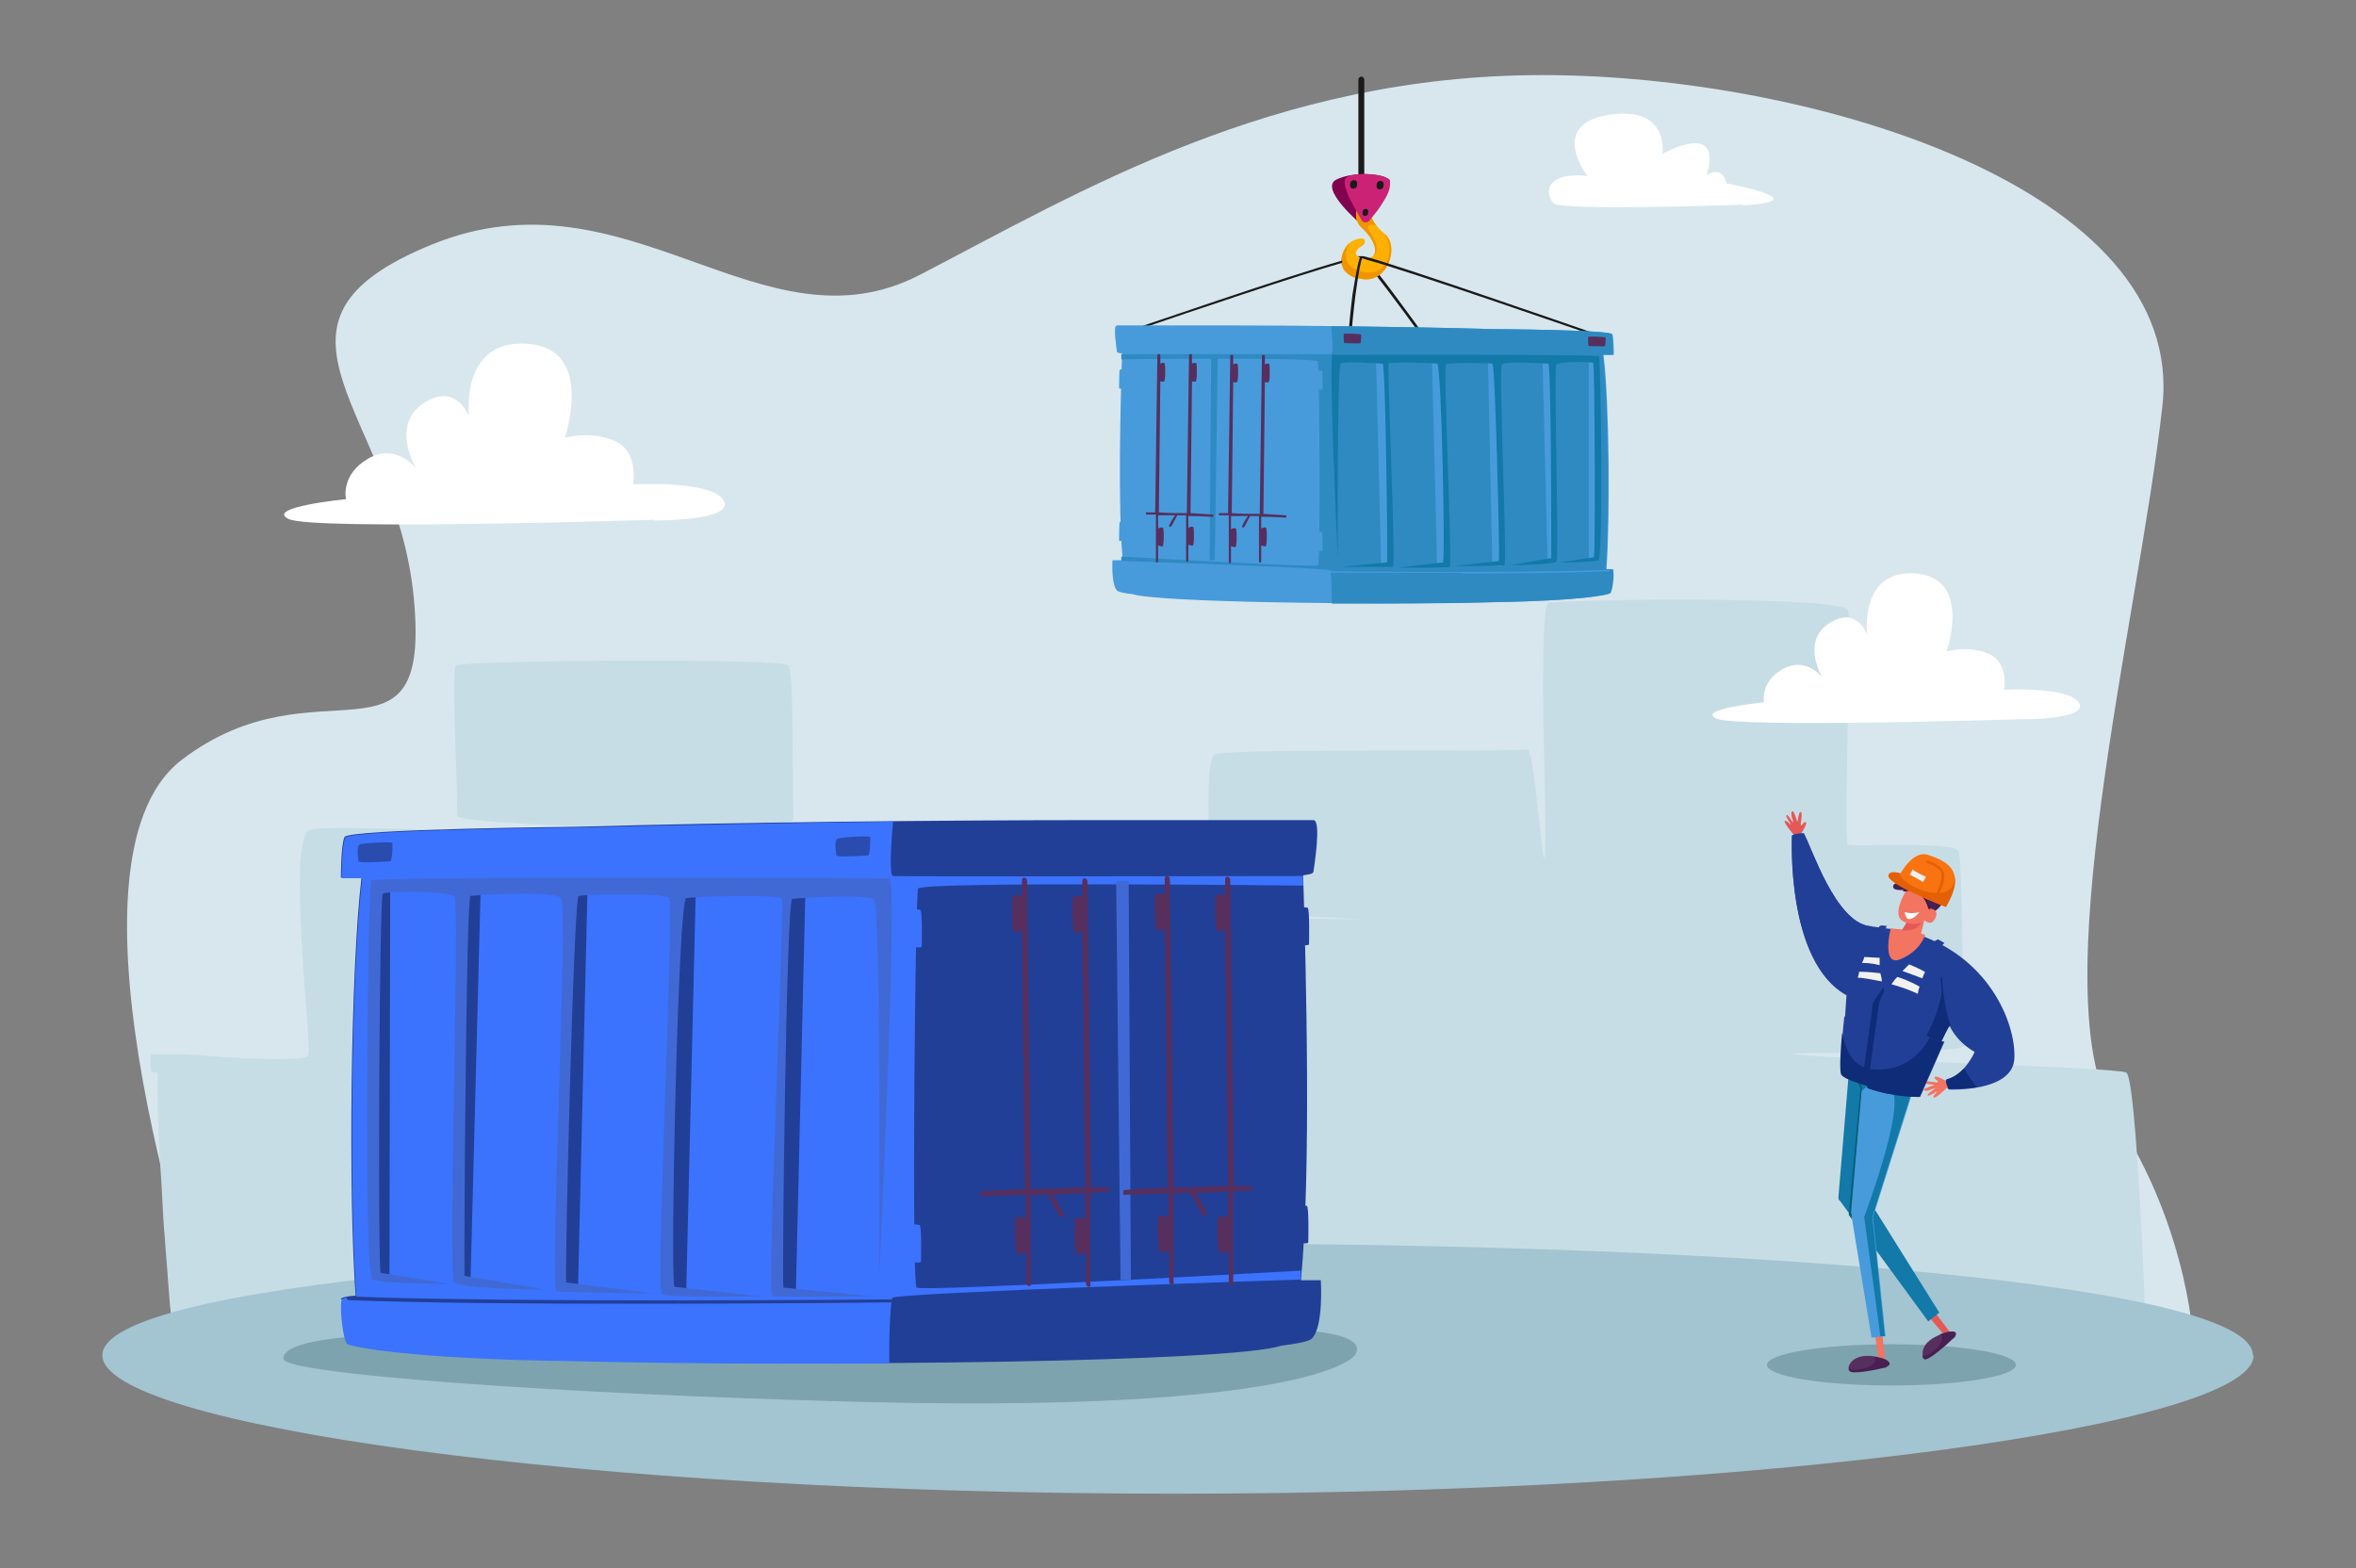 <?xml version="1.0" encoding="UTF-8"?>
<svg id="Layer_1" xmlns="http://www.w3.org/2000/svg" version="1.1" viewBox="0 0 320 213">
  <rect x="0" y="0" width="320" height="213" fill="#808080" stroke="none"/>
  <!-- Generator: Adobe Illustrator 29.0.0, SVG Export Plug-In . SVG Version: 2.1.0 Build 186)  -->
  <defs>
    <style>
      .st0 {
        fill: #2a4caf;
      }

      .st1 {
        fill: #223f97;
      }

      .st2 {
        fill: #562f5e;
      }

      .st3 {
        fill: #481f52;
      }

      .st4 {
        fill: #1279a9;
      }

      .st5 {
        fill: #f27461;
      }

      .st6 {
        fill: #ffb002;
      }

      .st7 {
        fill: #fff;
      }

      .st8 {
        fill: #e55857;
      }

      .st9 {
        fill: #085d77;
      }

      .st10 {
        fill: #0e2c77;
      }

      .st11 {
        fill: #c7dde5;
      }

      .st12 {
        fill: #ef9500;
      }

      .st13 {
        fill: #cc2276;
      }

      .st14 {
        fill: #4069d5;
      }

      .st15 {
        fill: #f1f1f1;
      }

      .st16 {
        fill: #7da3af;
      }

      .st17 {
        fill: #a3c4d1;
      }

      .st18 {
        fill: #e56005;
      }

      .st19 {
        fill: #1a1a1a;
      }

      .st20 {
        fill: #371443;
      }

      .st21 {
        fill: #2f8ac2;
      }

      .st22 {
        fill: #479bdb;
      }

      .st23 {
        fill: #f97310;
      }

      .st24 {
        fill: #81034f;
      }

      .st25 {
        fill: #3b73ff;
      }

      .st26 {
        fill: #d8e7ee;
      }
    </style>
  </defs>
  <path class="st26" d="M28,180s-21.8-62.7-3.3-76.8c18.5-14.1,33.9,3.1,31.5-22-2.4-25.1-24.1-37.2,2.5-48,26.6-10.8,44.8,15.3,66.3,4.1,21.6-11.2,47.9-27.1,84.5-27.1s87.5,15.4,84.2,45c-3.3,29.5-16.6,80.8-6.4,96.5,10.3,15.7,10.7,31.6,10.7,31.6l-270-3.3Z"/>
  <path class="st11" d="M23.2,179c0-.5,0-1-.1-1.5-.1-1.3-.2-2.5-.3-3.8-.1-1.8-.3-3.6-.4-5.4-.2-2.1-.3-4.2-.4-6.3-.1-2.1-.3-4.3-.4-6.4,0-1.9-.2-3.8-.2-5.8,0-.8,0-1.6,0-2.4,0-.3,0-.7,0-1,0-.2,0-.3,0-.5,0,0,0-.2,0-.2,0,0-.4,0-.6-.1,0,0-.2,0-.2,0,0,0-.1-.2-.1-.3,0-.7-.1-1.3,0-2,0,0,0,0,0-.1,0,0,0,0,0,0,.5,0,1,0,1.5,0,.2,0,.4,0,.6,0,.5,0,1.1,0,1.6,0,1.7,0,3.3.2,5,.3,1.9.1,3.8.3,5.8.3,1.6,0,3.2.1,4.8,0,.4,0,2,0,2.1-.6.4-1.8-3-29.6.2-30.5,2.3-.6,19.8.2,30.4.2.4,0,1.1,16.3,1.5,16.3.5,0,.6-16.3,1-16.3,3.2,0,5.4-.2,5.5-.5,0-.2-18.4-.6-18.4-1.6,0-5.5-.8-19.8-.2-20.4.7-.7,44.3-1.1,45.2,0,.8.9.4,16,.7,20.9,0,.9-13.8,1.1-13.7,1.2.2.2,8.5.2,18.2.1.6,0,1.6,20.5,2.2,20.5.5,0,.6-20.5,1.2-20.5,13.7-.1,28.8-.3,29.1.2.4.9,0,23.3,0,23.3l1.8-11.8,38.8.6s-20.5-.9-20.6-1.8c-.4-4.9-1.4-19.8.2-20.6,1.7-.9,34.2-.3,42.5-.7,1.2,0,2.8,30,2.3,4.5,0-1-.7-24.1.5-24.4,2.1-.5,40.1-1,40.7,1,.6,2-.7,31.4,0,31.8s14.3-.5,15,.9c.6,1.2.5,20.2.9,26.4,0,1.2-23.6,1-23.5,1.1.9.7,44,1.8,45.4,2.6,1.4.8,2.6,33.4,2.6,33.4,0,0-225.6,8.6-225.8,8.7-.2.1-42.5-8.6-42.5-8.6Z"/>
  <path class="st7" d="M236.7,27.8s-24.7.9-25.7-.2c-1.1-1.1-1.4-4.3,4.6-3.7,0,0-5.4-7,2.9-8.3,8.3-1.3,7.3,5.3,7.3,5.3,0,0,8.3-4.7,6,2.9,0,0,2.1-1.5,2.7,1.1,0,0,12.8,2.4,2.2,3Z"/>
  <path class="st7" d="M88.7,70.7s11.2.1,9.6-2.7c-1.5-2.8-12.3-2.2-12.3-2.2,0,0,.8-4.5-2.5-5.9-3.4-1.5-6.8-.4-6.8-.4,0,0,4.2-12.1-5-12.8-9.3-.7-8,9.9-8,9.9,0,0-1.7-4.8-6.2-1.8s-1,8.8-1,8.8c0,0-2.7-3.5-6.5-1.3s-3,5.5-3,5.5c0,0-11.1,1.1-7.8,2.7,3.3,1.6,49.7.1,49.7.1Z"/>
  <path class="st7" d="M274.4,97.7s9.3.1,8-2.2-10.2-1.8-10.2-1.8c0,0,.7-3.7-2.1-4.9-2.8-1.2-5.7-.3-5.7-.3,0,0,3.5-10-4.2-10.6s-6.6,8.3-6.6,8.3c0,0-1.4-4-5.2-1.5s-.9,7.3-.9,7.3c0,0-2.2-2.9-5.4-1.1-3.1,1.8-2.5,4.5-2.5,4.5,0,0-9.2.9-6.5,2.2s41.2.1,41.2.1Z"/>
  <path class="st17" d="M306.1,184.1c0,9.4-65.6,18.8-146.5,18.8S13.9,193.5,13.9,184.1s64.8-15.2,145.6-15.2,146.5,5.8,146.5,15.2Z"/>
  <g>
    <path class="st16" d="M184.2,183.8c-.8,1.9-12.5,8.1-68.4,6.6-41-1.1-77.2-3.8-77.3-5.8-.3-4.9,33.2-3.6,74.2-3.6s73.8-2.8,71.5,2.8Z"/>
    <path class="st1" d="M46.3,176.5c0-.3.9-.4,2-.5-1-13.6-.7-44.2.8-56.8h-2.8s0-4.5.5-5.5c.5-1.1,31.8-1.4,31.8-1.4h0c21-.6,49.5-.9,70.4-.9,5.7,0,28.4,0,29.4,0,1.1,0,.1,6.3,0,7,0,.3-.7.4-1.4.5.4,12.7,1.1,40.6-.3,55h2.7s.4,6.3-1.2,7.9c-.3.4-1.9.7-4.2,1-6.5,2.2-61.3,2.9-96,2-22.8-.3-30.1-2-30.7-2.3-.6-.4-1.1-4.9-.8-6Z"/>
    <path class="st25" d="M77.9,184.9c-22.8-.3-30.1-2-30.7-2.3-.6-.4-1.1-4.9-.8-6,0-.3.9-.4,2-.5-1-13.6-.7-44.2.8-56.8h-2.8s0-4.5.5-5.5c.5-1.1,31.8-1.4,31.8-1.4,12.6-.3,27.9-.6,42.6-.8,0,0-.7,7.3,0,7.4.7.1,55.7,0,55.7,0v1.3s0,0,0,0c0,0-51.9-.6-52.3.4-.4,1.1-.9,53.6-.2,54.2.7.6,52.2-2.3,52.2-2.3,0,.4,0,.8-.1,1.2h.3s-55.4,1.8-55.7,2.5c-.3.6-.5,6.6-.4,8.9-14.7.1-30.2,0-42.9-.3Z"/>
    <polygon class="st1" points="109.4 120.7 108.1 175.4 105.7 175.4 106.8 120.4 109.4 120.7"/>
    <polygon class="st1" points="94.5 121.1 93.2 175.7 90.7 175.7 91.9 120.7 94.5 121.1"/>
    <polygon class="st1" points="79.8 120.7 78.5 175.4 76.1 175.4 77.2 120.3 79.8 120.7"/>
    <polygon class="st1" points="65.3 120.1 63.9 174.3 62.1 173.1 62.6 119.7 65.3 120.1"/>
    <polygon class="st1" points="53 120.3 52.9 173.9 50.8 172.8 50.8 120.3 53 120.3"/>
    <path class="st14" d="M120.9,119.3c-.7,0-70.2-.3-70.5.3-.4.6-1.1,53.6.2,54.2,1.3.6,10.4.6,10.4.6l-9.3-1.5c-.4-1.2-.2-51.2.3-51.5.5-.4,8.9-.4,9.7.4.8.7-.9,51.5,0,52.4s12.5,1,12.5,1l-11.1-1.9c-.1-1.1.2-51.5.8-51.6.6-.1,11.3-.8,12.3.3,1,1.1-1.6,53.2-.6,53.4,1,.2,13.2.3,13.2.3l-11.9-1.5c-.2-1.3,1-52.2,1.7-52.5.7-.2,11.6-.5,12.3.3.7.7-1.9,53.3-1,53.8.8.5,13.6.3,13.6.3l-11.9-1.3c-.6-1.4.5-52.6,1.6-52.8s12.6-.6,13,.1c.4.7-2.1,53.9-1.3,54,.8.1,13.8,0,13.8,0l-12.3-1.2c-.2-1.1.4-52.7,1.2-52.8.8-.1,10.1-.7,11.1.1,1,.8.7,51.5.7,51.5,0,0,2.6-54.2,1.4-54.2Z"/>
    <path class="st1" d="M86.5,177.1c18.7,0,35.6-.2,35.9-.2.1,0,.2-.1.2-.2,0-.1-.1-.2-.2-.2-.5,0-52.7.5-75-.4-.1,0-.2,0-.3.2,0,.1,0,.2.2.3,9.7.4,24.9.5,39.1.5Z"/>
    <path class="st0" d="M118.2,114.2s0,1.9-.3,2c-.3,0-4.2.3-4.3,0,0-.3-.4-2.1.2-2.3.6-.2,4.3-.4,4.4-.2,0,.2,0,.5,0,.5Z"/>
    <path class="st0" d="M53.3,115s0,1.9-.3,2c-.3,0-4.2.3-4.3,0,0-.3-.4-2.1.2-2.3.6-.2,4.3-.4,4.4-.2,0,.2,0,.5,0,.5Z"/>
    <polygon class="st14" points="153.6 173.8 153.3 119.7 151.6 119.7 152.2 173.9 153.6 173.8"/>
    <path class="st25" d="M125,123.6s-1-.2-1.1,0c-.1.2-.2,4.8-.1,4.9.1.1,1.4.4,1.4,0,0-.4.1-4.8-.2-4.9Z"/>
    <path class="st25" d="M124.9,166.4s-1-.2-1.1,0c-.1.2-.2,4.8-.1,4.9.1.1,1.4.4,1.4,0,0-.4.1-4.8-.2-4.9Z"/>
    <path class="st1" d="M177.5,163.8s-1-.2-1.1,0c-.1.2-.2,4.8-.1,4.9.1.1,1.4.4,1.4,0,0-.4.1-4.8-.2-4.9Z"/>
    <path class="st1" d="M177.6,123.3s-1-.2-1.1,0c-.1.2-.2,4.8-.1,4.9.1.1,1.4.4,1.4,0,0-.4.1-4.8-.2-4.9Z"/>
    <path class="st2" d="M133.2,162.5s-.1-.3,0-.6c0-.1,2.8-.2,6-.4l-.4-35.1c-.3.1-.8.3-1,.2-.4-.1-.4-4.1-.3-4.7.1-.4.9-.3,1.3-.2v-2.1c0-.2.1-.4.3-.4.2,0,.4.2.4.4l.5,41.9c2.6,0,5.3-.2,7.4-.2l-.4-34.8c-.3.1-.8.3-1,.2-.4-.1-.4-4.1-.3-4.7.1-.4.9-.3,1.3-.2v-2.1c0-.2.1-.4.3-.4.2,0,.4.2.4.4l.5,41.6c1.4,0,2.3,0,2.3,0,.3,0,.3.4.1.6,0,0-1,0-2.5.2v12.3c.1.2,0,.4-.2.4h0c-.2,0-.4-.2-.4-.4v-4.2c-.3.1-.9.3-1.2.2-.4-.1-.4-4.1-.3-4.7.1-.5,1.2-.2,1.4-.1v-3.5c-1.3,0-2.8.1-4.4.2.5.8,1.7,2.7,1.5,2.9-.3.3-.6,0-.6,0l-1.6-2.9c-.8,0-1.6,0-2.3,0v12c.1.2,0,.4-.2.4h0c-.2,0-.4-.2-.4-.4v-4.2c-.3.1-.9.3-1.2.2-.4-.1-.4-4.1-.3-4.7.1-.5,1.2-.2,1.4-.1v-3.2c-3.3.1-6.1.2-6.1.2Z"/>
    <path class="st2" d="M152.6,162.3s-.1-.3,0-.6c0-.1,2.8-.2,6-.4l-.4-35.1c-.3.1-.8.3-1,.2-.4-.1-.4-4.1-.3-4.7.1-.4.9-.3,1.3-.2v-2.1c0-.2.1-.4.3-.4.2,0,.4.2.4.4l.5,41.9c2.6,0,5.3-.2,7.4-.2l-.4-34.8c-.3.1-.8.3-1,.2-.4-.1-.4-4.1-.3-4.7.1-.4.9-.3,1.3-.2v-2.1c0-.2.1-.4.3-.4.2,0,.4.2.4.4l.5,41.6c1.4,0,2.3,0,2.3,0,.3,0,.3.4.1.6,0,0-1,0-2.5.2v12.3c.1.2,0,.4-.2.4h0c-.2,0-.4-.2-.4-.4v-4.2c-.3.1-.9.3-1.2.2-.4-.1-.4-4.1-.3-4.7.1-.5,1.2-.2,1.4-.1v-3.5c-1.3,0-2.8.1-4.4.2.5.8,1.7,2.7,1.5,2.9-.3.3-.6,0-.6,0l-1.6-2.9c-.8,0-1.6,0-2.3,0v12c.1.2,0,.4-.2.4h0c-.2,0-.4-.2-.4-.4v-4.2c-.3.1-.9.3-1.2.2-.4-.1-.4-4.1-.3-4.7.1-.5,1.2-.2,1.4-.1v-3.2c-3.3.1-6.1.2-6.1.2Z"/>
  </g>
  <ellipse class="st16" cx="256.9" cy="185.4" rx="16.9" ry="2.8"/>
  <g>
    <path class="st19" d="M184.8,24.8c-.2,0-.3-.2-.3-.4v-13.6c0-.2.2-.4.4-.4.2,0,.4.2.4.4v13.6c0,.2-.2.4-.4.4,0,0,0,0,0,0Z"/>
    <path class="st19" d="M186,35.7c-.2,0-.4-.1-.6-.2,1.2,1.4,4.9,6.3,7.2,9.5l.3-.2s-1.8-2.5-3.6-4.9c-1.7-2.3-2.7-3.5-3.3-4.2Z"/>
    <g>
      <path class="st24" d="M184.9,30.5s-5.8-4.9-3.4-6.1c2.4-1.2,6.6-.8,7.1,0,.5.8-2.9,6.1-3.7,6.1Z"/>
      <path class="st6" d="M185,35.2s-1.2-.4-.7-1.2c.5-.7,1-.5,1.1-1.2,0-.7-1.2-.4-2,.1-.9.7-2.5,3.8,1.2,4.9,3.7,1.1,5.6-4.2,3.5-6-2.4-2-2-3.6-2-3.6h-1.7c0,0-.8,1.5.7,2.8,2,1.7,2.5,4.4,0,4.1Z"/>
      <path class="st12" d="M186.2,35c2-1-.4-3.5-.4-4.1s1.1-.3,1.1-.3h0c-1.1-1.4-.8-2.3-.8-2.3h-1.7c0,0-.8,1.5.7,2.8,1.5,1.4,2.2,3.2,1.2,3.9Z"/>
      <path class="st12" d="M184.6,37.8c3.7,1.1,5.6-4.2,3.5-6-.1,0-.2-.2-.3-.3,0,0,0,0,0,0,1.9,1.9.9,6.3-2.8,5.4-3.6-.9-1.7-3.9-1.7-3.9-.9.7-2.5,3.8,1.2,4.9Z"/>
      <path class="st13" d="M185.4,30.2c-.4,0-.5-.4-.7-.7-.2-.3-.3-.6-.5-.9-.5-.9-1-1.7-1.3-2.7-.2-.5-.5-1.5,0-1.8,1.3-.9,5.6-.3,5.9.4,0,.2,0,.3,0,.5,0,1-.6,1.9-1.1,2.7-.3.5-.6.9-1,1.4-.2.2-.3.4-.5.6-.1.2-.3.4-.5.5,0,0-.2,0-.3,0,0,0,0,0,0,0Z"/>
      <path class="st19" d="M185.8,29c0,.2-.3.4-.5.3-.2,0-.3-.3-.2-.6,0-.2.3-.4.5-.3.2,0,.3.3.2.6Z"/>
      <path class="st19" d="M184.3,25.2c0,.3-.4.5-.6.4-.3,0-.4-.4-.3-.7,0-.3.4-.5.6-.4.3,0,.4.4.3.7Z"/>
      <path class="st19" d="M187.9,25.3c0,.3-.4.5-.6.4-.3,0-.4-.4-.3-.7,0-.3.4-.5.6-.4.3,0,.4.4.3.7Z"/>
    </g>
    <path class="st19" d="M182.3,35.6c0,0,0-.1,0-.2-7.5,2.1-27.4,9-28.4,9.3v.3c8.2-2.8,22.4-7.6,28.4-9.3,0,0,0-.1,0-.2Z"/>
    <path class="st19" d="M185.2,34.8c0,0,0,0-.1,0,0,0-.1,0-.2,0-.1,0-.3,0-.5,0,0,0,0,0,0,0,0,0,.3.2.3.2-.2.5-.5,1.9-1,5-.3,2.4-.5,4.8-.5,4.8h.4s.2-2.3.5-4.7c.5-3.8.8-4.8.9-5,0,0,.2,0,.7.2,5,1.3,30.9,10.3,31.2,10.4v-.3c-1.1-.4-28.5-9.9-31.7-10.6Z"/>
    <g>
      <path class="st22" d="M219.2,77.5c0-.2-.4-.2-1-.2.5-6.9.4-22.6-.4-29.1h1.4s0-2.3-.2-2.8c-.2-.6-16.3-.7-16.3-.7h0c-10.7-.3-25.3-.5-36-.5h-15c-.6,0,0,3.2,0,3.6,0,.1.4.2.7.2-.2,6.5-.6,20.8.1,28.1h-1.4s-.2,3.2.6,4.1c.2.2,1,.4,2.1.5,3.3,1.1,31.3,1.5,49.1,1.1,11.7-.2,15.4-1,15.7-1.2.3-.2.6-2.5.4-3.1Z"/>
      <path class="st21" d="M203,81.8c11.7-.2,15.4-1,15.7-1.2.3-.2.6-2.5.4-3.1,0-.2-.4-.2-1-.2.5-6.9.4-22.6-.4-29.1h1.4s0-2.3-.2-2.8c-.2-.6-16.3-.7-16.3-.7-6.4-.2-14.3-.3-21.8-.4,0,0,.4,3.7,0,3.8-.4,0-28.5,0-28.5,0v.7s0,0,0,0c0,0,26.6-.3,26.7.3.2.6.4,27.4,0,27.7-.4.3-26.7-1.2-26.7-1.2,0,.2,0,.4,0,.6h-.1s28.3.9,28.5,1.3c.1.3.2,3.4.2,4.5,7.5,0,15.4,0,21.9-.2Z"/>
      <polygon class="st22" points="186.9 48.9 187.6 76.9 188.8 76.9 188.3 48.8 186.9 48.9"/>
      <polygon class="st22" points="194.5 49.1 195.2 77.1 196.4 77.1 195.9 48.9 194.5 49.1"/>
      <polygon class="st22" points="202.1 48.9 202.7 76.9 204 76.9 203.4 48.8 202.1 48.9"/>
      <polygon class="st22" points="209.5 48.6 210.2 76.3 211.1 75.7 210.9 48.5 209.5 48.6"/>
      <polygon class="st22" points="215.8 48.8 215.8 76.2 216.9 75.6 216.9 48.8 215.8 48.8"/>
      <path class="st4" d="M181.1,48.2c.4,0,35.9-.1,36.1.2.2.3.6,27.4-.1,27.7-.7.3-5.3.3-5.3.3l4.7-.7c.2-.6.1-26.2-.1-26.4-.2-.2-4.6-.2-5,.2-.4.4.4,26.4,0,26.8s-6.4.5-6.4.5l5.7-1c0-.6,0-26.4-.4-26.4-.3,0-5.8-.4-6.3.1s.8,27.2.3,27.3-6.8.1-6.8.1l6.1-.7c.1-.7-.5-26.7-.9-26.8-.4-.1-5.9-.2-6.3.1-.4.4.9,27.3.5,27.5-.4.2-7,.1-7,.1l6.1-.7c.3-.7-.2-26.9-.8-27s-6.5-.3-6.6,0c-.2.4,1,27.6.6,27.6-.4,0-7.1,0-7.1,0l6.3-.6c.1-.6-.2-27-.6-27-.4,0-5.2-.4-5.7,0-.5.4-.4,26.4-.4,26.4,0,0-1.3-27.7-.7-27.7Z"/>
      <path class="st22" d="M198.6,77.8c-9.6,0-18.2,0-18.4,0,0,0-.1,0-.1-.1,0,0,0-.1.1-.1.3,0,27,.3,38.4-.2,0,0,.1,0,.1.1,0,0,0,.1-.1.1-4.9.2-12.7.3-20,.3Z"/>
      <path class="st2" d="M182.5,45.6s0,1,.1,1c.1,0,2.2.1,2.2,0,0-.1.2-1.1,0-1.2-.3,0-2.2-.2-2.3,0,0,0,0,.2,0,.2Z"/>
      <path class="st2" d="M215.7,46s0,1,.1,1c.1,0,2.2.1,2.2,0,0-.1.2-1.1,0-1.2-.3,0-2.2-.2-2.3,0,0,0,0,.2,0,.2Z"/>
      <polygon class="st21" points="164.3 76.1 164.5 48.4 165.4 48.4 165 76.1 164.3 76.1"/>
      <path class="st22" d="M179,50.4s.5-.1.6,0c0,.1.1,2.5,0,2.5,0,0-.7.2-.7,0s0-2.5.1-2.5Z"/>
      <path class="st22" d="M179,72.3s.5-.1.6,0c0,.1.1,2.5,0,2.5s-.7.2-.7,0,0-2.5.1-2.5Z"/>
      <path class="st22" d="M152.1,70.9s.5-.1.6,0,.1,2.5,0,2.5c0,0-.7.2-.7,0s0-2.5.1-2.5Z"/>
      <path class="st22" d="M152.1,50.2s.5-.1.6,0c0,.1.1,2.5,0,2.5s-.7.2-.7,0,0-2.5.1-2.5Z"/>
      <path class="st2" d="M174.7,70.3s0-.1,0-.3c0,0-1.4-.1-3.1-.2l.2-17.9c.1,0,.4.1.5,0,.2,0,.2-2.1.1-2.4,0-.2-.5-.1-.6,0v-1.1c0-.1,0-.2-.2-.2-.1,0-.2,0-.2.2l-.3,21.4c-1.3,0-2.7,0-3.8-.1l.2-17.8c.1,0,.4.1.5,0,.2,0,.2-2.1.1-2.4,0-.2-.5-.1-.6,0v-1.1c0-.1,0-.2-.2-.2-.1,0-.2,0-.2.2l-.3,21.3c-.7,0-1.2,0-1.2,0-.1,0-.1.2,0,.3,0,0,.5,0,1.3,0v6.3c0,.1,0,.2.1.2h0c.1,0,.2,0,.2-.2v-2.1c.2,0,.5.2.6.1.2,0,.2-2.1.1-2.4,0-.3-.6-.1-.7,0v-1.8c.7,0,1.5,0,2.3,0-.3.4-.9,1.4-.8,1.5.1.1.3,0,.3,0l.8-1.5c.4,0,.8,0,1.2,0v6.1c0,.1,0,.2.1.2h0c.1,0,.2,0,.2-.2v-2.1c.2,0,.5.2.6.1.2,0,.2-2.1.1-2.4,0-.3-.6-.1-.7,0v-1.6c1.7,0,3.1.1,3.1.1Z"/>
      <path class="st2" d="M164.8,70.2s0-.1,0-.3c0,0-1.4-.1-3.1-.2l.2-17.9c.1,0,.4.1.5,0,.2,0,.2-2.1.1-2.4,0-.2-.5-.1-.6,0v-1.1c0-.1,0-.2-.2-.2-.1,0-.2,0-.2.2l-.3,21.4c-1.3,0-2.7,0-3.8-.1l.2-17.8c.1,0,.4.1.5,0,.2,0,.2-2.1.1-2.4,0-.2-.5-.1-.6,0v-1.1c0-.1,0-.2-.2-.2-.1,0-.2,0-.2.2l-.3,21.3c-.7,0-1.2,0-1.2,0-.1,0-.1.2,0,.3,0,0,.5,0,1.3,0v6.3c0,.1,0,.2.1.2h0c.1,0,.2,0,.2-.2v-2.1c.2,0,.5.2.6.1.2,0,.2-2.1.1-2.4,0-.3-.6-.1-.7,0v-1.8c.7,0,1.5,0,2.3,0-.3.4-.9,1.4-.8,1.5.1.1.3,0,.3,0l.8-1.5c.4,0,.8,0,1.2,0v6.1c0,.1,0,.2.1.2h0c.1,0,.2,0,.2-.2v-2.1c.2,0,.5.2.6.1.2,0,.2-2.1.1-2.4,0-.3-.6-.1-.7,0v-1.6c1.7,0,3.1.1,3.1.1Z"/>
    </g>
  </g>
  <g id="girl_with_box">
    <path class="st8" d="M244.6,113.3s.9-1.4.7-1.6c-.3-.2-.6.6-.7.4-.1-.2.3-1.6,0-1.8-.3-.2-.4,1.4-.5,1.3,0,0-.4-1.4-.6-1.4-.2,0-.3.4,0,1.2,0,0,.1.4,0,.3,0,0-.7-1.1-.8-1-.2.1,0,.4.5,1.2,0,0,.1.2,0,.1,0,0-.8-.8-.8-.4,0,.4,1.5,2.1,1.5,2.1l.6-.4Z"/>
    <g>
      <polygon class="st5" points="256.1 185.2 255.5 179.8 254.5 180 255.2 185.1 256.1 185.2"/>
      <g>
        <path class="st2" d="M256.1,185.6c0,0-.2,0-.3.1-.7.2-4.5,1-4.7.4-.2-.7.7-2.4,3.8-1.8,2.4.5,1.6,1.1,1.2,1.3Z"/>
        <path class="st3" d="M254.9,184.4c-.1,0-.3,0-.4,0,.6.5-.3,1.4-1.9,1.6-1,.2-1.3,0-1.4-.3,0,.2,0,.4,0,.5.2.6,3.9-.2,4.7-.4.1,0,.2,0,.3-.1.4-.2,1.2-.7-1.2-1.3Z"/>
      </g>
    </g>
    <g>
      <polygon class="st8" points="265.1 181.3 261.8 176.9 261 177.7 264.3 181.6 265.1 181.3"/>
      <g>
        <path class="st2" d="M265.4,181.7c0,0-.1.2-.2.2-.5.5-3.4,3.1-3.8,2.7-.5-.5-.6-2.4,2.4-3.4,2.4-.8,1.9.1,1.7.5Z"/>
        <path class="st3" d="M263.8,181.2c-.1,0-.3,0-.4.1.8,0,.4,1.3-.9,2.3-.8.6-1.2.6-1.4.5,0,.2.1.4.2.5.5.4,3.3-2.2,3.8-2.7,0,0,.1-.2.2-.2.3-.4.7-1.3-1.7-.5Z"/>
      </g>
    </g>
    <g>
      <path class="st4" d="M251.2,144.7l-1.5,17.9c0,.2,0,.4.2.5l12,16.4,1.5-1.2-9.5-15.2,3.5-18-6.2-.3Z"/>
      <polygon class="st22" points="260.8 145.1 254.4 165.3 256.1 181.5 254.2 181.7 251.4 164.7 253.1 144.6 260.8 145.1"/>
      <path class="st4" d="M255.5,181.5h.5c0,0-1.7-16.2-1.7-16.2l6.4-20.3-7.7-.5-.3,3.9c.5-.6,2.4-2.4,4.2-.4,2,2.2-3.7,17.3-3.7,17.3l2.2,16.2Z"/>
      <path class="st9" d="M251.4,164.7l1.5-17.1s0,0,0,0l-.5-1c0,0-.1,0-.2,0,0,0,0,.1,0,.2l.5,1-1.6,17.2.4.6v-.6Z"/>
    </g>
    <g>
      <path class="st1" d="M259.6,126.5s-3.1-.3-5.7-.7c-4.6-.6-7.8-10.6-8.9-12.6,0,0-1.2,0-1.6.3,0,0-.9,17.1,7.4,21.7,0,0-.7,9-.3,10.8,0,0,5.4,2.8,10.3,2.4,0,0,2.5-6.5,4-9.1,0,0,.7,2,3.4,3.6,0,0-1.3,3.1-3.9,3.8,0,0-.3.7.4,1.3,0,0,8.8.4,8.9-4.3.2-4.7-3.5-14.1-14.2-17.1Z"/>
      <path class="st10" d="M260.8,148.3s2.4-6.4,4-9c-.4-1-.8-2.5-1-4.7,0,0-1.6,10.2-8.2,9.9-3.3-.2-4.6-1.8-5.1-3.4,0,2.1-.1,4.1,0,4.9,0,0,5.4,2.8,10.3,2.4Z"/>
      <path class="st5" d="M256.8,126.1c-.7,3.1-.3,4.9,1.3,4.2,1.8-.7,2.9-2,3.4-3.3-.6-.2-1.2-.4-1.9-.6,0,0-2.8-.3-2.8-.3Z"/>
      <path class="st10" d="M264.9,139.2c-1-2.9-1.1-6.3-1.1-6.4,0,0,0-.1-.1-.1,0,0-.1,0-.1.1,0,0,.1,3.7,1.2,6.7,0-.1.1-.2.2-.3Z"/>
      <g>
        <path class="st5" d="M264.4,146.9s-1.4-.9-1.6-.6c-.2.3.6.5.4.7-.2.1-1.6-.3-1.8,0-.2.3,1.4.3,1.3.4,0,0-1.3.4-1.4.6,0,.2.4.3,1.2-.1,0,0,.4-.1.3,0,0,0-1.1.7-1,.9.1.1.4,0,1.2-.5,0,0,.1-.1.1,0,0,0-.8.8-.4.8s2-1.6,2-1.6l-.4-.6Z"/>
        <path class="st10" d="M266.7,145.2c-.6.6-1.4,1.2-2.3,1.4,0,0-.3.7.4,1.3,0,0,1.7,0,3.7-.2-.6-.8-1.2-1.6-1.7-2.5Z"/>
      </g>
      <g>
        <polygon class="st5" points="261.5 124.5 260.5 128.5 258.2 128.9 257.7 127.7 259.2 125 261.5 124.5"/>
        <path class="st3" d="M262.6,123.9s1.3-.7,1.4-1.9c0-1.2-6.1-2.9-6.8-1.8-.6,1.1,2.4.6,2.4.6l1.5.9s1.1,1.6.9,2.3c-.2.8.6,0,.6,0Z"/>
        <path class="st8" d="M258.4,126.4c.5,0,2.2.1,2.7-1.4h-2c0,.1-.8,1.4-.8,1.4Z"/>
        <path class="st5" d="M259,120.8s-2.3,3.6-.4,4.4c1.9.8,2.8-.2,2.8-.2,0,0,.7.7,1.2.1s.8-1.6-.6-1.7c0,0-.5-2.8-3-2.6Z"/>
        <path class="st20" d="M261.9,123.4s0,0,0,0c-.3-1.2-1-2-1.9-2.3-.7-.2-1.3,0-1.3,0,0,0-.1,0-.2,0,0,0,0-.1,0-.2,0,0,.7-.2,1.5,0,1.3.4,1.9,1.6,2.1,2.5,0,0,0,.1,0,.2,0,0,0,0,0,0Z"/>
        <path class="st7" d="M258.8,123.9s.7.3,1.9,0c0,0-.9,1.2-1.6.9-.3-.2-.4-.9-.4-.9Z"/>
        <g>
          <path class="st23" d="M264.3,123.2s-8.1-3.1-7.8-4.3c.2-.8,1.6-.2,1.6-.2,0,0,1.7-3.2,3.7-2.6,2.4.8,5.5,2,2.5,7.1Z"/>
          <path class="st18" d="M258.1,118.7c-.1.8,2.5,2.5,4.8,2.6,2.4.1,2.6-1.5,2.6-2.2.2,1-.2,2.3-1.2,4.1,0,0-1.2-.5-2.6-1.1-2.3-1-5.4-2.5-5.2-3.2.2-.7,1.5-.3,1.6-.3Z"/>
          <path class="st18" d="M262.8,122.1c0,0,.2,0,.2,0,.7-1.2,1.1-2.3,1.1-3.2,0-1.3-2.2-2-2.3-2,0,0-.2,0-.2.1,0,.1,0,.2.1.2.6.2,2.1.8,2,1.7,0,.9-.4,1.9-1,3.1,0,0,0,.2,0,.3,0,0,0,0,0,0Z"/>
          <path class="st15" d="M261.6,119.1s-1.6-.7-1.8-1l-.4.7s1.6.9,1.8,1l.4-.7Z"/>
        </g>
      </g>
    </g>
    <path class="st1" d="M250.8,135.1h0s0-9.1,3.5-9.3c-.1,0-.3,0-.4,0-4.6-.6-7.8-10.6-8.9-12.6,0,0-1.2,0-1.6.3,0,0-.9,17,7.4,21.6Z"/>
    <path class="st1" d="M260.3,135.9c.7-4.8,3.2-7.2,3.8-7.8,0,0-.8-.5-.9-.5-2.4,1.2-6.4,6-7.3,7.2h0c0-.1-1.5-6.4.4-9,0,0-.8-.2-1,0-.1.1-2.5,3.6-3.3,8.9,0,0-.5,3.2-1.5,3.4,0,0-.8,7.2-.3,7.9.4.6,2.8,1.3,3.5,1.5,0,.2,0,.3,0,.3,3.6,1.3,7.1,1.2,7.1,1.2l3.3-7.5s-4.5,0-3.7-5.4Z"/>
    <path class="st10" d="M262.1,140.9s-1.9,4.4-7,4.4c-3.1,0-4.2-1.9-4.9-5-.2,2.2-.4,5.3-.1,5.7.4.6,2.8,1.3,3.5,1.5,0,.2,0,.3,0,.3,3.6,1.3,7.1,1.2,7.1,1.2l3.3-7.5s-1,0-1.8-.5Z"/>
    <path class="st10" d="M255.9,134.8h0c0,0,0-.3-.1-.7l-1.4,2.1-1.5,10.9c.3,0,.6.2.8.2l1.5-10.9s.1-.7.7-1.7Z"/>
    <g>
      <path class="st15" d="M255.6,133.3c0-.3-.1-.7-.2-1.1-.9-.1-1.8-.2-2.9-.2,0,.3-.1.6-.2.8.6,0,1.7.2,3.2.5Z"/>
      <path class="st15" d="M260.7,134c-.4-.2-1.4-.8-3-1.3-.3.3-.6.7-.8,1,1.1.3,2.3.7,3.6,1.3,0-.3.1-.6.2-.9Z"/>
    </g>
    <g>
      <path class="st15" d="M255.3,131.1c0-.3,0-.7,0-1-.7,0-1.4-.1-2.1-.1,0,.3-.2.5-.3.8.4,0,1.2,0,2.4.3Z"/>
      <path class="st15" d="M261.4,132c-.3-.2-1.1-.6-2.1-1-.3.3-.6.6-.9.9.8.3,1.7.6,2.7,1,.1-.3.2-.6.4-.9Z"/>
    </g>
  </g>
</svg>